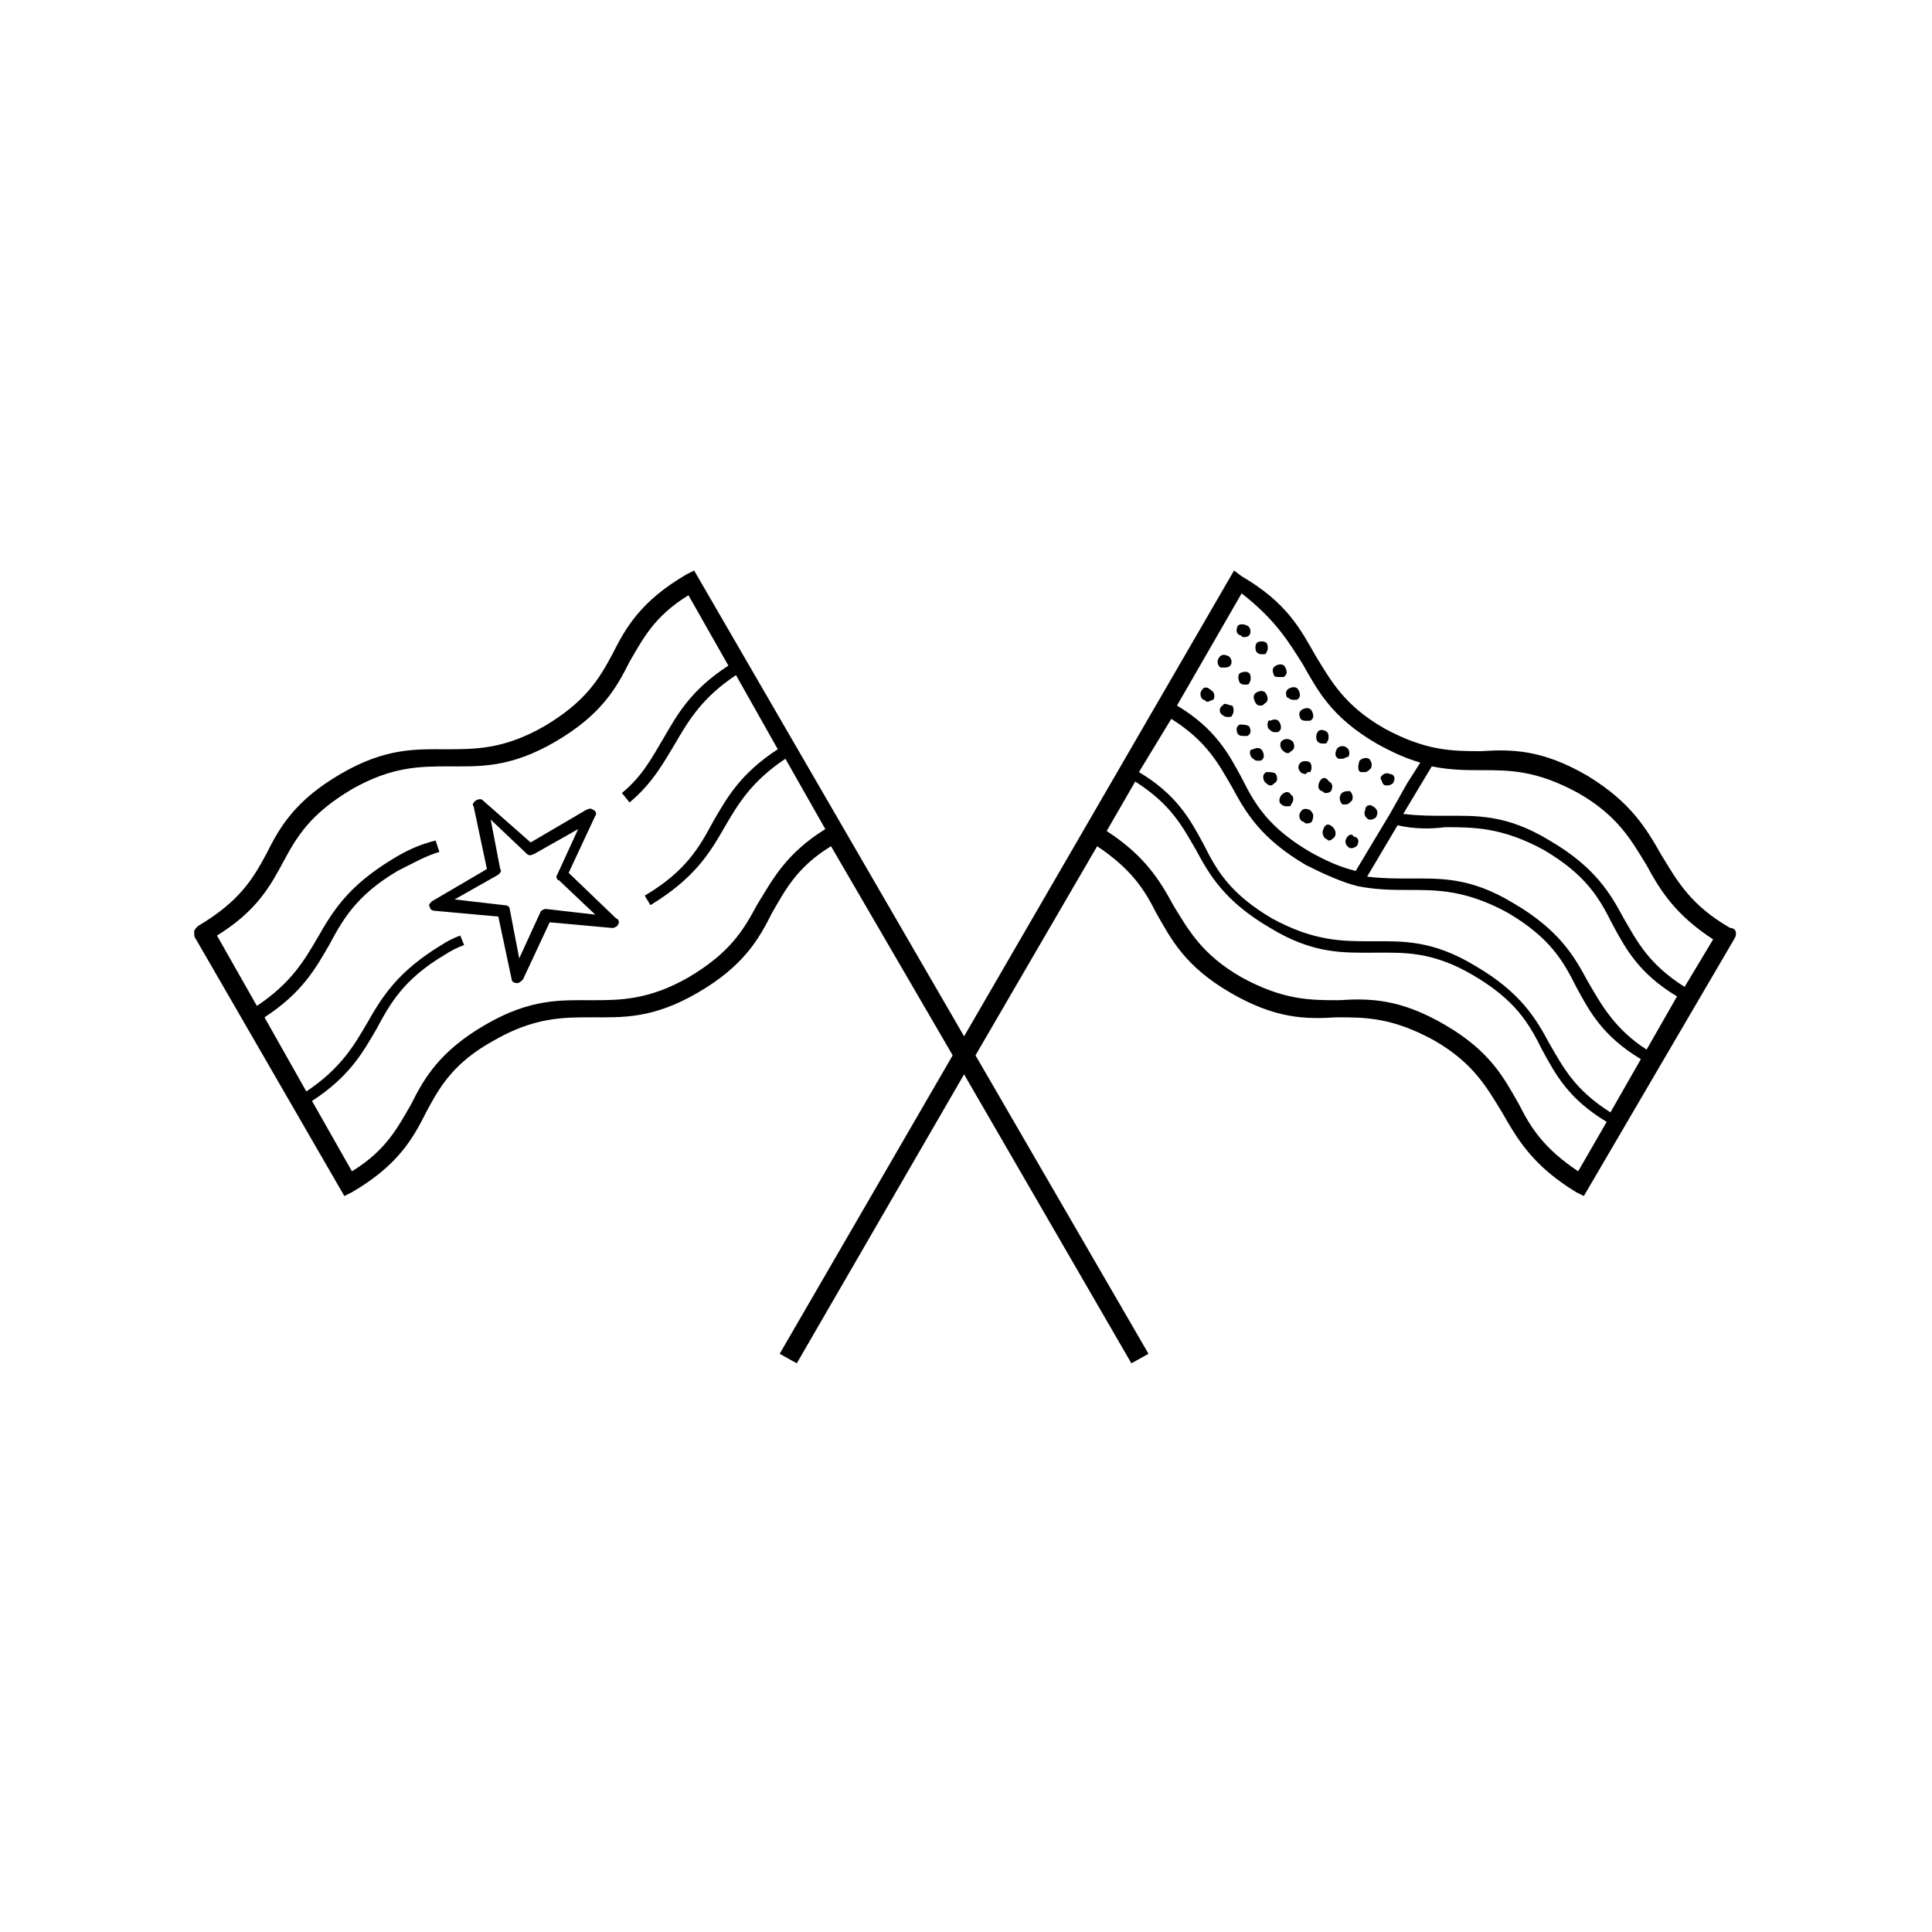 <?xml version="1.0" encoding="UTF-8"?>
<!-- Uploaded to: ICON Repo, www.svgrepo.com, Generator: ICON Repo Mixer Tools -->
<svg fill="#000000" width="800px" height="800px" version="1.1" viewBox="144 144 512 512" xmlns="http://www.w3.org/2000/svg">
 <g>
  <path d="m602.53 389.92c-10.578-6.047-14.105-12.594-18.137-19.145-4.031-7.055-8.062-14.105-19.648-21.16-12.09-7.055-20.152-7.055-28.215-6.551-7.559 0-14.609 0-25.695-6.047-10.578-6.047-14.105-12.594-18.137-19.145-4.031-7.055-7.559-14.105-19.648-21.16l-2.016-1.512-71.539 123.43-71.539-123.43-2.016 1.008c-12.09 7.055-16.121 14.105-19.648 21.16-3.527 6.551-7.055 12.594-18.137 19.145-10.578 6.047-18.137 6.047-25.695 6.047-8.062 0-16.121-0.504-28.215 6.551-12.09 7.055-16.121 14.105-19.648 21.16-3.527 6.551-7.055 12.594-18.137 19.145-0.504 0.504-1.008 1.008-1.008 1.512 0 0.504 0 1.512 0.504 2.016l39.297 68.016 2.016-1.008c12.09-7.055 16.121-14.105 19.648-21.16 3.527-6.551 7.055-13.098 18.137-19.145 10.578-6.047 18.137-6.047 25.695-6.047 8.062 0 16.121 0.504 28.215-6.551 12.09-7.055 16.121-14.105 19.648-21.16 3.527-6.047 6.551-12.09 15.617-17.633l32.242 55.418-45.848 79.098 4.535 2.519 44.336-76.578 44.336 76.578 4.535-2.519-45.848-79.098 32.242-55.418c9.07 6.047 12.594 11.586 15.617 17.633 4.031 7.055 7.559 14.105 19.648 21.16 12.09 7.055 20.152 7.055 28.215 6.551 7.559 0 14.609 0 25.695 6.047 10.578 6.047 14.105 12.594 18.137 19.145 4.031 7.055 8.062 14.105 19.648 21.16l2.016 1.008 39.801-68.016c1.008-1.512 0.504-3.023-1.008-3.023zm-257.95-6.047c-3.527 6.551-7.055 12.594-18.137 19.145-10.578 6.047-18.137 6.047-25.695 6.047-8.062 0-16.121-0.504-28.215 6.551-12.09 7.055-16.121 14.105-19.648 21.16-3.527 6.047-6.551 12.09-15.617 17.633l-10.578-18.641c10.078-6.551 13.602-13.098 17.129-19.145 3.527-6.551 7.055-13.098 18.137-19.648 1.512-1.008 3.527-2.016 5.039-2.519l-1.008-2.519c-1.512 0.504-3.527 1.512-5.039 2.519-11.586 7.055-15.617 13.602-19.648 20.656-3.527 6.047-7.055 12.09-16.121 18.137l-11.082-19.648c10.078-6.551 13.602-13.098 17.129-19.145 3.527-6.551 7.055-13.098 18.137-19.648 4.031-2.016 7.559-4.031 11.082-5.039l-1.008-3.023c-4.031 1.008-7.559 2.519-11.586 5.039-11.586 7.055-15.617 13.602-19.648 20.656-3.527 6.047-7.055 12.09-16.121 18.137l-10.578-18.641c10.578-6.551 14.105-13.098 17.633-19.648 3.527-6.551 7.055-12.594 18.137-19.145 10.578-6.047 18.137-6.047 25.695-6.047 8.062 0 16.121 0.504 28.215-6.551 12.09-7.055 16.121-14.105 19.648-21.16 3.527-6.047 6.551-12.09 15.617-17.633l10.578 18.641c-10.078 6.551-13.602 13.098-17.129 19.145-3.023 5.039-5.543 10.078-11.082 14.609l2.016 2.519c6.047-5.039 9.07-10.578 12.09-15.617 3.527-6.047 7.055-12.09 16.121-18.137l11.082 19.648c-10.078 6.551-13.602 13.098-17.129 19.145-3.527 6.551-7.055 13.098-18.137 19.648l1.512 2.519c11.586-7.055 15.617-13.602 19.648-20.656 3.527-6.047 7.055-12.09 16.121-18.137l10.578 18.641c-10.578 6.551-14.105 13.605-18.137 20.152zm144.59-63.98c4.031 7.055 7.559 14.105 19.648 21.16 4.535 2.519 8.062 4.031 11.586 5.039l-3.527 5.543-4.535 8.062-9.07 15.113c-4.031-1.008-7.559-2.519-12.09-5.039-11.082-6.551-14.609-12.594-18.137-19.648-3.527-6.551-7.055-13.098-17.129-19.145l17.129-29.727c9.074 7.051 12.598 13.098 16.125 18.641zm-34.762 14.609c9.574 6.047 12.594 12.09 16.121 18.137 3.527 6.551 7.559 13.602 19.648 20.656 5.039 2.519 9.574 4.535 13.602 5.543 5.039 1.008 9.574 1.008 13.602 1.008 7.559 0 15.113 0 26.199 6.047 11.082 6.551 14.609 12.594 18.137 19.648 3.527 6.551 7.055 13.098 17.129 19.145l-8.062 14.105c-9.574-6.047-12.594-12.09-16.121-18.137-3.527-6.551-7.559-13.602-19.648-20.656-11.586-7.055-19.648-6.551-27.711-6.551-7.559 0-15.113 0-26.199-6.047-11.082-6.551-14.609-12.594-18.137-19.648-3.527-6.551-7.055-13.098-17.129-19.145zm110.34 69.523c-3.527-6.551-7.559-13.602-19.648-20.656-11.586-7.055-19.648-6.551-27.711-6.551-3.527 0-7.055 0-11.082-0.504l8.062-13.602c4.535 1.008 8.566 1.008 12.594 0.504 7.559 0 15.113 0 26.199 6.047 11.082 6.551 14.609 12.594 18.137 19.648 3.527 6.551 7.055 13.098 17.129 19.145l-8.062 14.105c-8.566-5.539-12.094-12.09-15.617-18.137zm-2.519 50.383c-9.07-6.047-12.594-11.586-15.617-17.633-4.031-7.055-7.559-14.105-19.648-21.16-12.09-7.055-20.152-7.055-28.215-6.551-7.559 0-14.609 0-25.695-6.047-10.578-6.047-14.105-12.594-18.137-19.145-3.527-6.551-7.559-13.098-17.633-19.648l7.559-13.098c9.574 6.047 12.594 12.09 16.121 18.137 3.527 6.551 7.559 13.602 19.648 20.656 11.586 7.055 19.648 6.551 27.711 6.551 7.559 0 15.113-0.504 26.199 6.047 11.082 6.551 14.609 12.594 18.137 19.648 3.527 6.551 7.055 13.098 17.129 19.145zm28.211-48.871c-9.574-6.047-12.594-12.09-16.121-18.137-3.527-6.551-7.559-13.602-19.648-20.656-11.586-7.055-19.648-6.551-27.711-6.551-3.527 0-7.055 0-11.082-0.504l7.559-12.594c5.039 1.008 9.07 1.008 13.098 1.008 7.559 0 14.609 0 25.695 6.047 10.578 6.047 14.105 12.594 18.137 19.145 3.527 6.551 7.559 13.098 17.633 19.648z"/>
  <path d="m504.79 348.61h1.008c0.504 0 1.008-0.504 1.512-1.008 0.504-1.008 0-2.016-0.504-2.519-1.008-0.504-2.016 0-2.519 0.504-0.5 1.512-0.5 3.023 0.504 3.023z"/>
  <path d="m494.71 341.05c0.504 0 1.008 0 1.008-0.504 0.504-0.504 0.504-2.016 0-2.519s-2.016-1.008-2.519 0c-0.504 0.504-0.504 2.016 0 2.519 0.504 0.504 1.008 0.504 1.512 0.504z"/>
  <path d="m490.18 335.01h1.008c1.008-0.504 1.008-1.512 0.504-2.519-0.504-1.008-1.512-1.008-2.519-0.504s-1.008 1.512-0.504 2.519c0.504 0.504 1.008 0.504 1.512 0.504z"/>
  <path d="m511.34 352.14h0.504c0.504 0 1.512-0.504 1.512-1.008 0.504-1.008 0-2.016-1.008-2.016-1.008-0.504-2.016 0-2.519 1.008 0.504 1.008 0.504 2.016 1.512 2.016z"/>
  <path d="m486.65 329.46h1.008c1.008-0.504 1.008-1.512 0.504-2.519-0.504-1.008-1.512-1.008-2.519-0.504-1.008 0.504-1.008 1.512-0.504 2.519 0-0.504 0.504 0.504 1.512 0.504z"/>
  <path d="m499.75 345.08c0.504 0 1.008-0.504 1.512-0.504 0.504-0.504 0.504-2.016-0.504-2.519-0.504-0.504-2.016-0.504-2.519 0.504-0.504 1.008-0.504 2.016 0.504 2.519h1.008z"/>
  <path d="m472.04 309.82c-0.504 1.008-0.504 2.016 0.504 2.519 0.504 0 0.504 0.504 1.008 0.504 0.504 0 1.008 0 1.512-0.504 0.504-0.504 0.504-2.016-0.504-2.519s-2.016-0.504-2.519 0z"/>
  <path d="m483.13 323.42h1.008c1.008-0.504 1.008-1.512 0.504-2.519-0.504-1.008-1.512-1.008-2.519-0.504-1.008 0.504-1.008 1.512-0.504 2.519 0 0.504 1.008 0.504 1.512 0.504z"/>
  <path d="m478.59 317.38c0.504 0 1.008 0 1.008-0.504 0.504-0.504 0.504-2.016 0-2.519-0.504-0.504-2.016-0.504-2.519 0-0.504 0.504-0.504 2.016 0 2.519 0.504 0.504 1.008 0.504 1.512 0.504z"/>
  <path d="m468.52 320.9c0.504 0 1.008 0 1.512-0.504 0.504-0.504 0.504-2.016-0.504-2.519-1.008-0.504-2.016-0.504-2.519 0.504-0.504 0.504-0.504 2.016 0.504 2.519h1.008z"/>
  <path d="m491.19 348.61c0.504-0.504 0.504-2.016 0-2.519s-2.016-0.504-2.519 0c-0.504 0.504-1.008 1.512 0 2.519 0.504 0.504 1.008 0.504 1.512 0.504 0-0.504 0.504-0.504 1.008-0.504z"/>
  <path d="m505.8 358.69c-0.504 1.008 0 2.016 1.008 2.519h0.504c0.504 0 1.512-0.504 1.512-1.008 0.504-1.008 0-2.016-1.008-2.519-0.504-0.504-2.016-0.504-2.016 1.008z"/>
  <path d="m484.13 340.05c-1.008 0.504-1.008 1.512-0.504 2.519 0.504 0.504 1.008 1.008 1.512 1.008s0.504 0 1.008-0.504c1.008-0.504 1.008-1.512 0.504-2.519-0.504-0.504-1.512-1.008-2.519-0.504z"/>
  <path d="m493.71 351.13c-0.504 1.008-0.504 2.016 0.504 2.519 0.504 0 0.504 0.504 1.008 0.504s1.008 0 1.512-0.504c0.504-1.008 0.504-2.016-0.504-2.519-1.008-1.512-2.016-1.008-2.519 0z"/>
  <path d="m499.25 354.66c-0.504 1.008 0 2.016 0.504 2.519h1.008c0.504 0 1.008-0.504 1.512-1.008 0.504-1.008 0-2.016-0.504-2.519-1.008 0-2.016 0-2.519 1.008z"/>
  <path d="m480.11 337.02c0.504 0.504 1.008 1.008 1.512 1.008h1.008c1.008-0.504 1.008-1.512 0.504-2.519-0.504-1.008-1.512-1.008-2.519-0.504-0.504-0.504-1.008 1.008-0.504 2.016z"/>
  <path d="m478.09 330.98c0.504 0 0.504 0 1.008-0.504 1.008-0.504 1.008-1.512 0.504-2.519-0.504-1.008-1.512-1.008-2.519-0.504-1.008 0.504-1.008 1.512-0.504 2.519s1.008 1.008 1.512 1.008z"/>
  <path d="m472.55 322.41c-0.504 0.504-0.504 1.512 0 2.519 0.504 0.504 1.008 0.504 1.512 0.504s1.008 0 1.008-0.504c0.504-0.504 0.504-2.016 0-2.519s-1.512-0.504-2.519 0z"/>
  <path d="m468.01 330.98c-1.008 0.504-1.008 2.016 0 2.519 0.504 0.504 1.008 0.504 1.512 0.504 0.504 0 1.008 0 1.008-0.504 0.504-0.504 0.504-2.016 0-2.519-1.008 0-2.016-1.008-2.519 0z"/>
  <path d="m462.47 326.95c-0.504 0.504-0.504 2.016 0.504 2.519 0.504 0 0.504 0.504 1.008 0.504s1.008-0.504 1.512-0.504c0.504-0.504 0.504-2.016-0.504-2.519-1.012-1.008-2.016-1.008-2.519 0z"/>
  <path d="m472.55 336.02c-1.008 0.504-1.008 1.512-0.504 2.519 0.504 0.504 1.008 0.504 1.512 0.504h1.008c1.008-0.504 1.008-1.512 0.504-2.519-0.504-0.504-2.016-0.504-2.519-0.504z"/>
  <path d="m491.19 358.69c-1.008-0.504-2.016-0.504-2.519 0.504-0.504 0.504-0.504 2.016 0.504 2.519 0.504 0 0.504 0.504 1.008 0.504 0.504 0 1.008 0 1.512-0.504 0.504-1.512 0.504-2.016-0.504-3.023z"/>
  <path d="m475.57 344.58c0.504 0.504 1.008 1.008 1.512 1.008h1.008c1.008-0.504 1.008-1.512 0.504-2.519-0.504-1.008-1.512-1.008-2.519-0.504-1.008 0-1.008 1.008-0.504 2.016z"/>
  <path d="m479.6 348.61c-1.008 0.504-1.008 1.512-0.504 2.519 0.504 0.504 1.008 1.008 1.512 1.008s0.504 0 1.008-0.504c1.008-0.504 1.008-1.512 0.504-2.519-0.504-0.504-1.512-0.504-2.519-0.504z"/>
  <path d="m494.71 363.72c-0.504 1.008 0 2.016 0.504 2.519 0.504 0 0.504 0.504 1.008 0.504 0.504 0 1.008-0.504 1.512-1.008 0.504-1.008 0-2.016-0.504-2.519-1.008-1.008-2.016-1.008-2.519 0.504z"/>
  <path d="m483.63 354.66c-0.504 0.504-1.008 2.016 0 2.519 0.504 0.504 1.008 0.504 1.512 0.504 0.504 0 1.008 0 1.008-0.504 0.504-0.504 1.008-2.016 0-2.519-0.508-1.008-1.516-1.008-2.519 0z"/>
  <path d="m500.76 366.24c-0.504 1.008 0 2.016 1.008 2.519h0.504c0.504 0 1.512-0.504 1.512-1.008 0.504-1.008 0-2.016-1.008-2.016-0.504-1.008-1.512-0.504-2.016 0.504z"/>
  <path d="m294.7 375.31 7.055-15.113c0.504-0.504 0-1.512-0.504-1.512-0.504-0.504-1.008-0.504-2.016 0l-14.609 8.566-12.594-11.082c-0.504-0.504-1.008-0.504-2.016 0-0.504 0.504-1.008 1.008-0.504 1.512l3.527 16.625-14.609 8.566c-0.504 0.504-1.008 1.008-0.504 1.512 0 0.504 0.504 1.008 1.512 1.008l16.625 1.512 3.527 16.625c0 0.504 0.504 1.008 1.512 1.008 0.504 0 1.008-0.504 1.512-1.008l7.055-15.113 16.625 1.512c0.504 0 1.512-0.504 1.512-1.008 0.504-0.504 0-1.512-0.504-1.512zm-6.047 9.57c-0.504 0-1.512 0.504-1.512 1.008l-5.543 12.09-2.519-13.098c0-0.504-0.504-1.008-1.512-1.008l-13.098-1.512 11.586-6.551c0.504-0.504 1.008-1.008 0.504-1.512l-2.519-13.098 9.574 9.07c0.504 0.504 1.008 0.504 2.016 0l11.586-6.551-5.543 12.09c-0.504 0.504 0 1.512 0.504 1.512l9.574 9.07z"/>
 </g>
</svg>